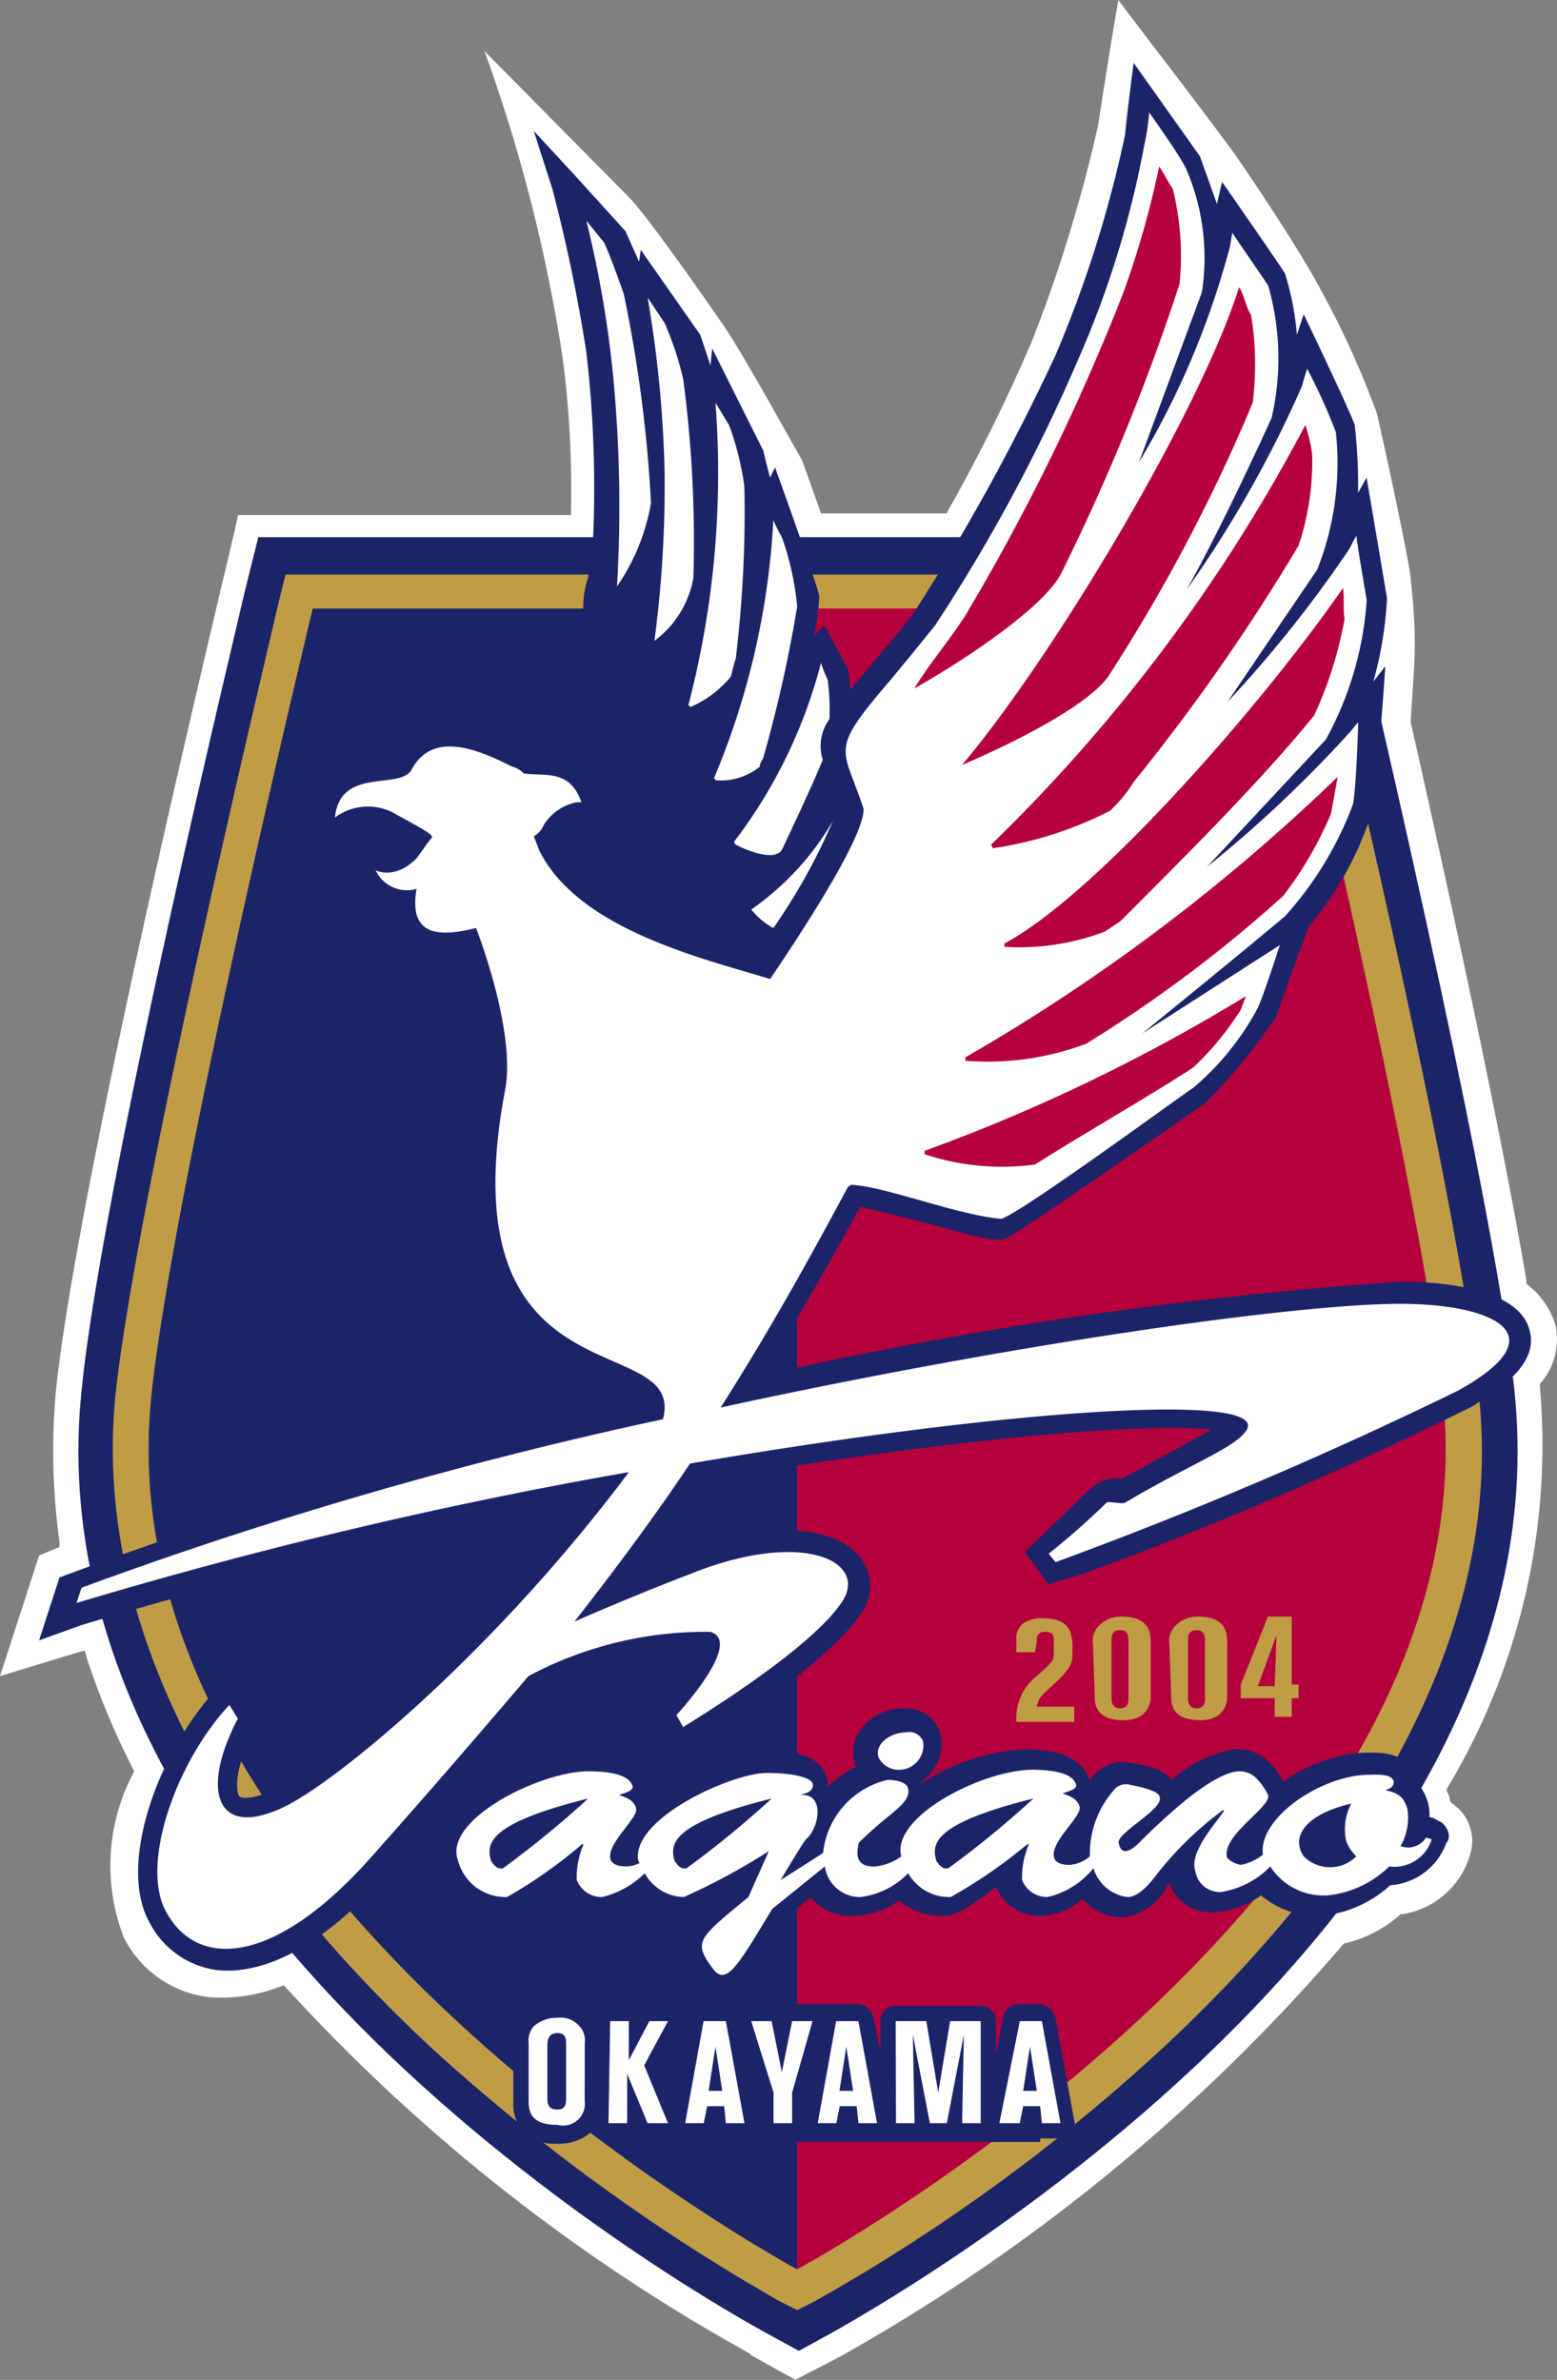<svg xmlns="http://www.w3.org/2000/svg" width="41.875" height="63.998" viewBox="0 0 41.875 63.998">
  <rect x="0" y="0" width="41.875" height="63.998" fill="#808080" stroke="none"/>
  <g id="prt_header_fagiano-emblem" transform="translate(-4.2)">
    <g id="Group_1" data-name="Group 1" transform="translate(4.2)">
      <path id="Path_1" data-name="Path 1" d="M45.616,37.3V37.21l.046-.046a1.812,1.812,0,0,0,.366-1.554,2.193,2.193,0,0,0-.731-1.051l-.046-.046v-.091c-.777-4.571-2.286-11.337-3.108-14.994v-.091l.091-1.417a13.138,13.138,0,0,0-.046-1.874l-.046-.457c0-.32-.777-3.931-.914-4.48a23.993,23.993,0,0,0-1.646-3.566c-.137-.274-1.051-1.783-2.194-3.428C36.245,2.56,34.782.686,34.279,0c-.183,1.006-.549,3.383-.549,3.383-.046.183-.229,1.051-.549,2.148a37.553,37.553,0,0,1-1.234,3.657,46.187,46.187,0,0,1-2.24,4.526l-.046.091H26.279l-.046-.137-.457-1.28c-.137-.229-1.691-3.063-2.194-3.748,0,0-1.92-2.788-2.468-3.337L17.228,1.371a43.144,43.144,0,0,1,2.1,8.228,26.808,26.808,0,0,1,.229,4.068v.183H10.6c-.046.274-.457,1.966-.457,1.966-.137.64-3.84,15.954-4.434,21.531A17.7,17.7,0,0,0,5.8,41.461V41.6l-.549.229L4.2,45.073l2.1-.64.183-.046.046.183a20.461,20.461,0,0,0,1.234,2.971l.046.091-.046.091a5.335,5.335,0,0,0-.229,4.388,2.948,2.948,0,0,0,2.331,1.6,4.353,4.353,0,0,0,1.829-.274l.137-.046.091.091a48.891,48.891,0,0,0,12.48,9.828h-.046c.091.046.32.183,1.234.686.183-.091,1.234-.64,1.234-.64A50.022,50.022,0,0,0,40.313,52.3l.046-.046H40.4a3.445,3.445,0,0,0,1.417-.731l.046-.046h.046a2.261,2.261,0,0,0,1.829-1.6,1.219,1.219,0,0,0-.411-1.326c-.046-.046-.091-.046-.137-.137h0v-.046a.461.461,0,0,0-.046-.137l-.046-.091.046-.091A17.894,17.894,0,0,0,45.616,37.3Z" transform="translate(-4.2)" fill="#fff"/>
    </g>
    <g id="Group_13" data-name="Group 13" transform="translate(5.251 1.691)">
      <path id="Path_2" data-name="Path 2" d="M47.435,54.548c-.594-5.531-4.251-20.845-4.388-21.485L42.681,31.6H13.653l-.366,1.463c-.137.64-3.84,15.908-4.388,21.485C7.391,68.993,26.453,79.416,27.276,79.873l.914.5.914-.5C29.881,79.416,48.943,68.993,47.435,54.548Z" transform="translate(-7.756 -18.846)" fill="#1c2469"/>
      <path id="Path_3" data-name="Path 3" d="M47.572,55.834c-.549-5.486-4.206-20.662-4.388-21.3L43,33.8H15.482l-.183.731c-.137.64-3.794,15.817-4.388,21.3-.594,5.76,2.331,11.84,8.457,17.554a52.1,52.1,0,0,0,9.417,6.857l.457.229.457-.229a49.567,49.567,0,0,0,9.417-6.857C45.241,67.673,48.212,61.593,47.572,55.834Z" transform="translate(-8.853 -20.04)" fill="#bf9c46"/>
      <path id="Path_4" data-name="Path 4" d="M13.015,57.011C11.643,70.359,30.386,80.461,30.386,80.461V35.8H17.358s-3.794,15.725-4.343,21.211" transform="translate(-9.998 -21.126)" fill="#1c2469"/>
      <path id="Path_5" data-name="Path 5" d="M51.1,35.8H64.128s3.794,15.725,4.343,21.211C69.842,70.359,51.1,80.461,51.1,80.461Z" transform="translate(-30.712 -21.126)" fill="#b6003d"/>
      <g id="Group_12" data-name="Group 12">
        <g id="Group_2" data-name="Group 2" transform="translate(26.285 41.781)">
          <path id="Path_6" data-name="Path 6" d="M64.5,96.114H64v-.32a.5.5,0,0,1,.183-.457.888.888,0,0,1,.549-.137c.32,0,.64.091.731.411a1.616,1.616,0,0,1,.046.274v.274c0,.274-.091.411-.411.731-.457.411-.5.457-.549.686h1.006v.411H64a1.44,1.44,0,0,1,.549-1.234c.457-.411.457-.411.457-.64v-.32c0-.091,0-.229-.229-.229s-.229.137-.229.274l-.046.274Z" transform="translate(-64 -95.154)" fill="#bf9c46"/>
          <path id="Path_7" data-name="Path 7" d="M68.5,95.831a.553.553,0,0,1,.137-.457.83.83,0,0,1,.64-.274c.777,0,.777.5.777.686v1.463a.636.636,0,0,1-.229.5.831.831,0,0,1-.5.137c-.777,0-.777-.457-.777-.686L68.5,95.831Zm.5,1.463c0,.046,0,.274.229.274s.229-.183.229-.274V95.786c0-.137,0-.32-.229-.32S69,95.649,69,95.74Z" transform="translate(-66.443 -95.1)" fill="#bf9c46"/>
          <path id="Path_8" data-name="Path 8" d="M73,95.831a.553.553,0,0,1,.137-.457.83.83,0,0,1,.64-.274c.777,0,.777.5.777.686v1.463a.636.636,0,0,1-.229.5.831.831,0,0,1-.5.137c-.777,0-.777-.457-.777-.686L73,95.831Zm.5,1.463c0,.046,0,.274.229.274s.229-.183.229-.274V95.786c0-.137,0-.32-.229-.32s-.229.183-.229.274Z" transform="translate(-68.886 -95.1)" fill="#bf9c46"/>
          <path id="Path_9" data-name="Path 9" d="M77.931,95.1h.64v1.829h.183v.366h-.183v.5h-.457v-.5H77.2v-.366Zm.183,1.874L78.16,95.6l-.5,1.371Z" transform="translate(-71.166 -95.1)" fill="#bf9c46"/>
        </g>
        <g id="Group_3" data-name="Group 3">
          <path id="Path_10" data-name="Path 10" d="M56.6,103.557l-.091-.046c-.091-.046-.137-.091-.229-.091a1.266,1.266,0,0,0-.046-.411,1.313,1.313,0,0,0-.366-.594.168.168,0,0,0-.046-.137c-.183-.64-.914-.594-1.234-.594H54.5a4.24,4.24,0,0,0-2.148.777,1.749,1.749,0,0,0-.366-.5,1.211,1.211,0,0,0-1.006-.366,3.633,3.633,0,0,0-1.646.823c-.183-.274-.549-.366-1.1-.457a.955.955,0,0,0-.869.229c-.091.046-.137.137-.229.229-.229-.731-1.143-.823-1.783-.823a5.736,5.736,0,0,0-2.743.914v-.046a1.068,1.068,0,0,0,.32-.32,1.139,1.139,0,0,0,.183-1.006.954.954,0,0,0-1.006-.64,1.367,1.367,0,0,0-1.143.594.979.979,0,0,0-.137.869c0,.046,0,.046.046.091a3,3,0,0,0-.777.549v-.091a.734.734,0,0,0-.229-.5c-.091-.091-.411-.411-1.6-.411a6.033,6.033,0,0,0-3.063,1.28c0-.046-.046-.046-.046-.091a.5.5,0,0,0,0-.366c-.229-.731-1.143-.823-1.783-.823a5.457,5.457,0,0,0-3.748,1.829,1.3,1.3,0,0,0-.229,1.28,1.855,1.855,0,0,0,1.874,1.371c.137,0,.366,0,1.371-.777a1.281,1.281,0,0,0,1.234.777,1.927,1.927,0,0,0,1.051-.411,1.756,1.756,0,0,0,1.143.411.8.8,0,0,0,.274-.046c-.457.5-.549.96,0,1.737a.886.886,0,0,0,.777.411c.594-.046.914-.549,1.646-1.829l.091-.137.777-.64a1.419,1.419,0,0,0,1.143.5,2.212,2.212,0,0,0,1.234-.411,1.83,1.83,0,0,0,1.234.411c.137,0,.366,0,1.371-.777a1.281,1.281,0,0,0,1.234.777,1.829,1.829,0,0,0,1.1-.457,1.447,1.447,0,0,0,1.051.5,1.55,1.55,0,0,0,1.189-.777v-.046c.046-.046.046-.091.091-.091a1.2,1.2,0,0,0,1.189.777,2.567,2.567,0,0,0,1.28-.457,2.345,2.345,0,0,0,1.6.549,3.186,3.186,0,0,0,1.874-.823,1.729,1.729,0,0,0,1.509-1.143C56.873,103.968,56.782,103.694,56.6,103.557Z" transform="translate(-18.886 -56.244)" fill="#1c2469"/>
          <path id="Path_11" data-name="Path 11" d="M48.571,121.457h.5a.415.415,0,0,0,.32-.137.356.356,0,0,0,.091-.366l-.5-2.743a.486.486,0,0,0-.411-.366h-.594a.433.433,0,0,0-.411.366l-.183,1.006V118.3a.41.41,0,0,0-.411-.411H44.685a.41.41,0,0,0-.411.411v.823l-.183-.914a.486.486,0,0,0-.411-.366H37.006a.41.41,0,0,0-.411.411.357.357,0,0,0-.183-.183,1.276,1.276,0,0,0-.823-.274,1.134,1.134,0,0,0-.914.366,1.063,1.063,0,0,0-.274.777V120.5a1.075,1.075,0,0,0,.274.777,1.179,1.179,0,0,0,.914.32,1.284,1.284,0,0,0,.914-.32c.046-.046.091-.091.091-.137a.41.41,0,0,0,.411.411H48.571Z" transform="translate(-21.646 -65.642)" fill="#1c2469"/>
          <path id="Path_12" data-name="Path 12" d="M46.59,37.8c-.274-1.189-2.514-1.326-3.474-1.326A112.245,112.245,0,0,0,25.974,38.99c.823-1.371,1.691-2.834,2.606-4.526.411.091.96.229,1.509.366s1.463.411,1.966.5a1.108,1.108,0,0,0,.411,0c.32-.091,5.3-3.611,5.348-3.611a15.478,15.478,0,0,0,1.966-2.377c.137-.457.869-2.423.869-2.423a8.885,8.885,0,0,0,1.737-3.2c.183-1.646.32-3.794.32-3.794l-.32.411a10.291,10.291,0,0,0,.366-2.24c-.091-.549-.549-3.246-.549-3.246l-.229.411a14.223,14.223,0,0,0-.091-1.829c-.183-.5-1.371-2.971-1.371-2.971l-.183.549a7.742,7.742,0,0,0-.32-1.646h0C39.779,9,38.316,6.9,38.316,6.9l-.137.594-.457-1.28h0L35.939,3.7s-.183,1.371-.229,1.92a32.082,32.082,0,0,1-1.874,5.943,58.4,58.4,0,0,1-3.794,6.9c-.366.5-.777.96-1.234,1.509-1.417,1.646-1.509,2.011-1.051,3.246.046.183.137.366.183.594-.046.229-.366,1.143-2.194,3.886-.091-.046-.229-.046-.32-.091-1.737-.5-4.343-1.28-5.166-2.926l.091-.091a.848.848,0,0,1,.457-.366h.137l.731-.046-.229-.686a1.637,1.637,0,0,0-1.691-1.143h-.183a1.522,1.522,0,0,0-.274-.137c-.64-.32-2.514-1.28-3.428.274-.091.046-.366.046-.549.091-2.1.229-1.6,2.514-1.6,2.514s1.143-.914,1.874-.64a5.949,5.949,0,0,1,.549.274l-.229.229c-.457.411-1.463-.046-1.463-.046l.411.823a1.316,1.316,0,0,0,1.006.777,1.415,1.415,0,0,0,.411.869,1.711,1.711,0,0,0,1.417.32,9.179,9.179,0,0,1,.594,3.657c-1.143,5.988,1.646,7.177,3.291,7.908a2.53,2.53,0,0,1,1.006.594A113.526,113.526,0,0,0,7.414,44.293l-.366.137L6.5,46.121l1.143-.411c4.8-1.463,9.691-2.514,13.3-3.246a35.59,35.59,0,0,1-8,7.588c-.64.366-.96.32-1.051.274-.091-.091-.183-.731.411-1.783l.137-.274L11.757,46.9l-.5.549C9.7,49.138,8.6,52.156,9.471,53.71A2.4,2.4,0,0,0,11.3,54.99c.96.091,2.514-.274,4.617-2.651,1.691-1.874,2.971-3.383,4.16-4.846a10.572,10.572,0,0,1,4.16-1.1,7.67,7.67,0,0,1-.96,1.371L23,48.041l.686,1.189.457-.274c.366-.229,3.428-2.057,4.434-3.52a1.236,1.236,0,0,0,0-1.554c-.731-.914-2.651-.96-4.754-.091,0,0-1.006.411-1.143.457.64-.823,1.189-1.646,1.691-2.423,7.04-1.189,11.931-1.554,13.668-1.371-.229.137-.549.274-.823.457-.457.229-1.006.549-1.6.869h0a.982.982,0,0,0-.686.137,5.478,5.478,0,0,0-.549.5c-.32.32-1.371,1.326-1.371,1.326l.64.869s.594-.183.914-.274a103.533,103.533,0,0,0,10.514-4.526C45.447,39.539,46.864,38.807,46.59,37.8Z" transform="translate(-6.5 -3.7)" fill="#1c2469"/>
        </g>
        <g id="Group_11" data-name="Group 11" transform="translate(1.006 1.326)">
          <g id="Group_6" data-name="Group 6" transform="translate(10.203 43.555)">
            <g id="Group_4" data-name="Group 4" transform="translate(0)">
              <path id="Path_13" data-name="Path 13" d="M57.113,105.929a.575.575,0,0,1-.686.229,1.538,1.538,0,0,0,.183-1.006c-.091-.274-.183-.411-.594-.5.137-.046.229-.091.229-.229-.046-.229-.5-.183-.731-.183-1.28.046-2.926,1.189-2.788,2.148a1.358,1.358,0,0,1-.594.274.689.689,0,0,1-.366-.183c-.183-.594,1.189-1.371,1.1-1.691a1.642,1.642,0,0,0-.32-.457.624.624,0,0,0-.5-.183c-.5.046-1.371.64-2.651,1.92-.32.32-.5.274-.549,0s1.234-.914,1.1-1.234c0-.046-.046-.183-.777-.32a.41.41,0,0,0-.411.091,2.6,2.6,0,0,0-.686,1.829.95.95,0,0,1-.549.229c-.183,0-.366-.046-.411-.183-.137-.411.731-1.1.686-1.371-.046-.183-.183-.274-.457-.366.091-.046.366-.091.366-.229-.046-.091-.091-.411-1.234-.411-1.371.046-3.748,1.28-3.474,2.331a1.435,1.435,0,0,1-.731.274c-.549,0-.457-.411-.411-.64.823-.823,1.417-1.051,1.326-1.463-.046-.183-.366-.229-.549-.229a2.254,2.254,0,0,0-1.737,1.966l-1.143.731s.594-1.006.686-1.1c.366-.32.5-1.234-.137-1.189.046-.046.32-.046.32-.274,0-.183-.5-.32-1.234-.32-.914,0-3.474,1.143-3.474,2.24a.275.275,0,0,0,.046.183.861.861,0,0,1-.366.091c-.183,0-.366-.046-.411-.183-.137-.411.731-1.1.686-1.371-.046-.183-.183-.274-.457-.366.091-.046.366-.091.366-.229-.046-.091-.091-.411-1.234-.411-1.371.046-3.84,1.326-3.474,2.377a1.318,1.318,0,0,0,1.326,1.006,12.744,12.744,0,0,0,2.011-1.417h.046a2.248,2.248,0,0,0-.183.96.721.721,0,0,0,.686.457,2.439,2.439,0,0,0,1.143-.64,1.227,1.227,0,0,0,1.051.64,17.2,17.2,0,0,0,2.286-1.234l-.549,1.234c-1.326,1.1-1.509,1.189-.96,1.92.366.5.686-.091,1.6-1.6l1.417-1.143a.95.95,0,0,0,.96.823,2.146,2.146,0,0,0,1.28-.64,1.267,1.267,0,0,0,1.143.64,13.335,13.335,0,0,0,2.057-1.417h.046a2.248,2.248,0,0,0-.183.96.721.721,0,0,0,.686.457,2.214,2.214,0,0,0,1.234-.777,1.093,1.093,0,0,0,.914.777c.32,0,.64-.411.777-.594a9.187,9.187,0,0,1,1.783-1.737h.046c-.274.411-.96,1.143-.777,1.646a.66.66,0,0,0,.686.549,2.335,2.335,0,0,0,1.326-.686,1.706,1.706,0,0,0,1.554.777,2.777,2.777,0,0,0,1.646-.777,1.051,1.051,0,0,0,1.143-.731Zm-24.822.823c-.183.046-.274-.137-.32-.183-.137-.457-.137-1.006,2.606-1.691A26.525,26.525,0,0,1,32.291,106.751Zm4.937,0c-.183.046-.274-.137-.32-.183-.137-.457-.137-1.006,2.606-1.691A26.525,26.525,0,0,1,37.228,106.751Zm7.04,0c-.183.046-.274-.137-.32-.183-.137-.457-.137-1.006,2.606-1.691A26.525,26.525,0,0,1,44.268,106.751Zm9.554-.32c-.366-.549.091-1.143,1.28-1.417a1.48,1.48,0,0,0-.137,1.006,1.079,1.079,0,0,0,.274.411A1,1,0,0,1,53.822,106.431Z" transform="translate(-31.02 -103.085)" fill="#fff"/>
              <path id="Path_14" data-name="Path 14" d="M56.419,102.9a.654.654,0,0,0,.64-.777.4.4,0,0,0-.457-.229c-.411,0-.869.32-.731.686A.608.608,0,0,0,56.419,102.9Z" transform="translate(-44.497 -101.88)" fill="#fff"/>
            </g>
            <g id="Group_5" data-name="Group 5" transform="translate(1.956 7.689)">
              <path id="Path_15" data-name="Path 15" d="M36.809,120.94a.585.585,0,0,1-.731.64c-.64,0-.777-.274-.777-.64v-1.554a.6.6,0,0,1,.137-.457.939.939,0,0,1,.64-.229.668.668,0,0,1,.549.183.57.57,0,0,1,.183.5Zm-.5-1.509c0-.137,0-.32-.229-.32-.274,0-.274.229-.274.366v1.371c0,.137,0,.32.274.32.229,0,.229-.183.229-.32Z" transform="translate(-35.3 -118.7)" fill="#fff"/>
              <path id="Path_16" data-name="Path 16" d="M40.046,118.9h.5v1.051L41.1,118.9h.5l-.64,1.189.64,1.554h-.549l-.549-1.326v1.326H40l.046-2.743Z" transform="translate(-37.851 -118.809)" fill="#fff"/>
              <path id="Path_17" data-name="Path 17" d="M45,118.9H45.6l.5,2.743h-.5l-.046-.457h-.457l-.091.457h-.5Zm.137,1.874h.366l-.183-1.189Z" transform="translate(-40.294 -118.809)" fill="#fff"/>
              <path id="Path_18" data-name="Path 18" d="M48.4,118.9h.549l.274,1.371L49.5,118.9h.549l-.549,1.92v.823h-.5v-.823Z" transform="translate(-42.412 -118.809)" fill="#fff"/>
              <path id="Path_19" data-name="Path 19" d="M52.8,118.9H53.4l.5,2.743h-.5l-.046-.457h-.457l-.091.457h-.5Zm.091,1.874h.366l-.183-1.189Z" transform="translate(-44.529 -118.809)" fill="#fff"/>
              <path id="Path_20" data-name="Path 20" d="M56.9,118.9h.823l.32,1.92.32-1.92h.823v2.743h-.5l.046-2.377-.457,2.377h-.457l-.457-2.377.046,2.377h-.5Z" transform="translate(-47.026 -118.809)" fill="#fff"/>
              <path id="Path_21" data-name="Path 21" d="M63.549,118.9h.594l.5,2.743h-.5l-.046-.457H63.64l-.091.457H63Zm.091,1.874h.366l-.183-1.189Z" transform="translate(-50.338 -118.809)" fill="#fff"/>
            </g>
          </g>
          <g id="Group_9" data-name="Group 9" transform="translate(12.297 0.503)">
            <g id="Group_7" data-name="Group 7">
              <path id="Path_22" data-name="Path 22" d="M44.285,26.077c0-.137-.046-.229-.046-.366-.366-1.1-.64-1.326-.091-2.149a10.209,10.209,0,0,0-.091-1.371L43.417,21l-.274.274a6.468,6.468,0,0,0,.137-1.051c0-.183-1.189-3.474-1.189-3.474l-.137.274-.183-.731L40.4,13.551l-.046.457-.274-.823L38.48,10.9l-.046.32-.366-.823L36.7,8.889,35.6,7.7l.5,1.554a43.62,43.62,0,0,1,.914,4.388,31.579,31.579,0,0,1,.183,5.028c-.046.366-.091.686-.137,1.051a2.5,2.5,0,0,0,.274,2.149c.091.137.137.274.274.457,0,.183,0,6.217-.046,6.628a21.316,21.316,0,0,0,4.251,1.554A20.029,20.029,0,0,0,44.285,26.077Z" transform="translate(-35.6 -7.7)" fill="#1c2469"/>
            </g>
            <g id="Group_8" data-name="Group 8" transform="translate(1.417 2.423)">
              <path id="Path_23" data-name="Path 23" d="M39.523,22.828h0a36.756,36.756,0,0,0-.046-4.983A29.07,29.07,0,0,0,38.7,13c.091.091.366.457.457.549.091.137.457,1.143.549,1.417a36.674,36.674,0,0,1,.731,5.623A5.67,5.67,0,0,1,39.523,22.828Z" transform="translate(-38.7 -13)" fill="#fff"/>
              <path id="Path_24" data-name="Path 24" d="M42.483,26.734h0a31.558,31.558,0,0,0,.274-4.526A31.563,31.563,0,0,0,42.3,17.5l.457.686a8.3,8.3,0,0,1,.5,1.509,32.926,32.926,0,0,1,.274,5.348A2.692,2.692,0,0,1,42.483,26.734Z" transform="translate(-40.654 -15.443)" fill="#fff"/>
              <path id="Path_25" data-name="Path 25" d="M45.843,31.06a2.876,2.876,0,0,1-1.1.823.045.045,0,0,0-.046-.046,24.7,24.7,0,0,0,.731-8.137c.091.137.274.457.366.594a7.869,7.869,0,0,1,.411,1.646,32.5,32.5,0,0,1-.229,4.617C45.934,30.694,45.889,30.877,45.843,31.06Z" transform="translate(-41.957 -18.809)" fill="#fff"/>
              <path id="Path_26" data-name="Path 26" d="M47.8,30.6a4.248,4.248,0,0,0,.229.457,7.532,7.532,0,0,1,.411,1.874A36.61,36.61,0,0,1,47.526,37c-.046.091-.091.137-.091.229a1.673,1.673,0,0,1-1.189.366.045.045,0,0,0-.046-.046A20.709,20.709,0,0,0,47.8,30.6Z" transform="translate(-42.772 -22.555)" fill="#fff"/>
              <path id="Path_27" data-name="Path 27" d="M48.4,50.677h0a1.935,1.935,0,0,0,.594.5,15.979,15.979,0,0,0,1.6-2.88A7.451,7.451,0,0,1,48.4,50.677Z" transform="translate(-43.966 -32.163)" fill="#fff"/>
              <path id="Path_28" data-name="Path 28" d="M49.96,40.509a6.181,6.181,0,0,0-.046-1.051A4.743,4.743,0,0,1,49.731,39,13.43,13.43,0,0,1,47.4,43.8c0,.046,0,.046.046.091.457.229,1.051.411,1.234.137.366-.777.777-1.646,1.1-2.423A1.228,1.228,0,0,1,49.96,40.509Z" transform="translate(-43.423 -27.115)" fill="#fff"/>
            </g>
          </g>
          <path id="Path_29" data-name="Path 29" d="M44.31,38.645c-2.788,0-10.285,1.051-18.285,2.788,1.28-2.011,2.377-3.977,3.428-5.943.046,0,.046-.046.091-.046.914.046,2.88.823,4.023.914.457-.091,4.937-3.383,5.166-3.52a7.329,7.329,0,0,0,1.737-2.149c.183-.411.549-1.554.594-1.691l-3.7,2.377s2.7-2.194,3.84-3.154a9.372,9.372,0,0,0,1.829-3.017c.091-.549.137-2.057.137-2.194-.091.091-.183.229-.274.32A33.942,33.942,0,0,1,39.1,26.9l3.2-3.428a9.013,9.013,0,0,0,1.1-3.748c-.091-.549-.274-1.6-.274-1.737-.091.137-.137.274-.229.411a33.308,33.308,0,0,1-3.246,4.068L42.07,18.9a7.8,7.8,0,0,0,.5-3.7A16.237,16.237,0,0,0,41.8,13.5c-.046.137-.091.274-.137.457a30.846,30.846,0,0,1-3.108,5.486c.96-1.691,2.286-4.617,2.286-4.617a7.1,7.1,0,0,0-.091-3.566c-.274-.411-.914-1.326-.96-1.417-.046.183-.046.32-.091.457a22.456,22.456,0,0,1-2.423,5.714l1.691-4.571a6.037,6.037,0,0,0-.411-3.291c-.183-.411-.96-1.463-1.006-1.554a6.31,6.31,0,0,1-.137.914,26.036,26.036,0,0,1-1.783,5.76,45.933,45.933,0,0,1-3.84,7.131q-.549.686-1.234,1.509c-1.646,1.92-1.234,1.737-.686,3.428,0,.686-1.28,2.743-2.514,4.571-1.783-.549-5.166-1.326-6.217-3.474-.046-.137-.091-.229-.137-.366a.658.658,0,0,0,.274-.32,1.379,1.379,0,0,1,.869-.594h.137c-.32-.914-1.006-.686-1.554-.777a.641.641,0,0,0-.32-.183c-1.143-.594-2.194-.869-2.7.091-.32.549-1.92-.091-2.057,1.28a1.481,1.481,0,0,1,1.554-.137c.823.457,1.1.594,1.051.686-.091.091-.274.366-.411.549-.594.594-1.1.32-1.1.32a.929.929,0,0,0,1.1.5c-.183,1.1.366,1.371,1.6,1.051,0,0,1.1,2.788.777,4.388-1.6,8.548,4.891,6.354,4.251,8.823A115.417,115.417,0,0,0,8.837,46.279L8.7,46.69a129.759,129.759,0,0,1,14.857-3.52c-3.52,4.708-7.588,8.091-9.1,8.914-1.966,1.051-2.468-.274-1.417-2.286l-.229-.366c-1.417,1.509-2.423,4.3-1.691,5.577.823,1.509,2.88,1.463,5.486-1.463,1.509-1.691,2.926-3.337,4.251-4.891a10.116,10.116,0,0,1,4.891-1.189c.914.274-.914,2.24-.914,2.24l.183.32c.96-.594,3.474-2.194,4.251-3.337.777-1.1-1.006-2.011-4.068-.777-.96.366-2.286.914-3.108,1.28,1.143-1.463,2.194-2.88,3.108-4.251,8.777-1.509,15.725-1.92,14.948-.869-.32.457-1.554.914-3.246,1.92-.091.046-.411-.046-.5,0a19.7,19.7,0,0,1-1.554,1.371l.183.229a114.254,114.254,0,0,0,10.834-4.617C48.653,39.422,46.687,38.645,44.31,38.645Z" transform="translate(-8.7 -6.6)" fill="#fff"/>
          <g id="Group_10" data-name="Group 10" transform="translate(22.536 1.463)">
            <path id="Path_30" data-name="Path 30" d="M58,23.834h0c.411-.686.869-1.189,1.371-1.966a58.584,58.584,0,0,0,4.251-8.685,24.951,24.951,0,0,0,.96-3.383c.137.183.229.411.366.594a7.5,7.5,0,0,1,.183,2.56,57.928,57.928,0,0,1-3.2,7.817C61.428,21.685,59.371,23.057,58,23.834Z" transform="translate(-58 -9.8)" fill="#b6003d"/>
            <path id="Path_31" data-name="Path 31" d="M60.8,29.745h0c2.468-2.926,6.4-9.508,7.451-12.845.137.183.183.549.32.731a8.093,8.093,0,0,1,.046,2.377,46.523,46.523,0,0,1-3.886,7.36C64.137,28.191,62.08,29.2,60.8,29.745Z" transform="translate(-59.52 -13.654)" fill="#b6003d"/>
            <path id="Path_32" data-name="Path 32" d="M65.7,35.377a10.077,10.077,0,0,1-3.154,1.006.142.142,0,0,0-.046-.091A44.768,44.768,0,0,0,70.957,25a4.783,4.783,0,0,1,.183.777,7.185,7.185,0,0,1-.366,2.468A54.291,54.291,0,0,1,66.34,34.6,3.63,3.63,0,0,1,65.7,35.377Z" transform="translate(-60.443 -18.052)" fill="#b6003d"/>
            <path id="Path_33" data-name="Path 33" d="M72.4,34.6c.046.229,0,.594.046.823a10.5,10.5,0,0,1-.823,2.606c-1.417,1.737-3.291,3.611-5.211,5.531L66,43.834a6.481,6.481,0,0,1-2.7.411v-.091C65.86,42.783,70.385,37.526,72.4,34.6Z" transform="translate(-60.877 -23.263)" fill="#b6003d"/>
            <path id="Path_34" data-name="Path 34" d="M71.011,45.7s-.137.777-.183,1.006a10.07,10.07,0,0,1-1.28,2.194,36.479,36.479,0,0,1-5.3,3.977A7.514,7.514,0,0,1,61,53.334v-.091A51.073,51.073,0,0,0,71.011,45.7Z" transform="translate(-59.629 -29.289)" fill="#b6003d"/>
            <path id="Path_35" data-name="Path 35" d="M58.6,62.851V62.76a47.9,47.9,0,0,0,8.64-4.16c-.046.137-.091.229-.137.366a7.964,7.964,0,0,1-1.28,1.554c-1.189.777-2.88,1.737-4.251,2.606A6.57,6.57,0,0,1,58.6,62.851Z" transform="translate(-58.326 -36.292)" fill="#b6003d"/>
          </g>
        </g>
      </g>
    </g>
  </g>
</svg>

